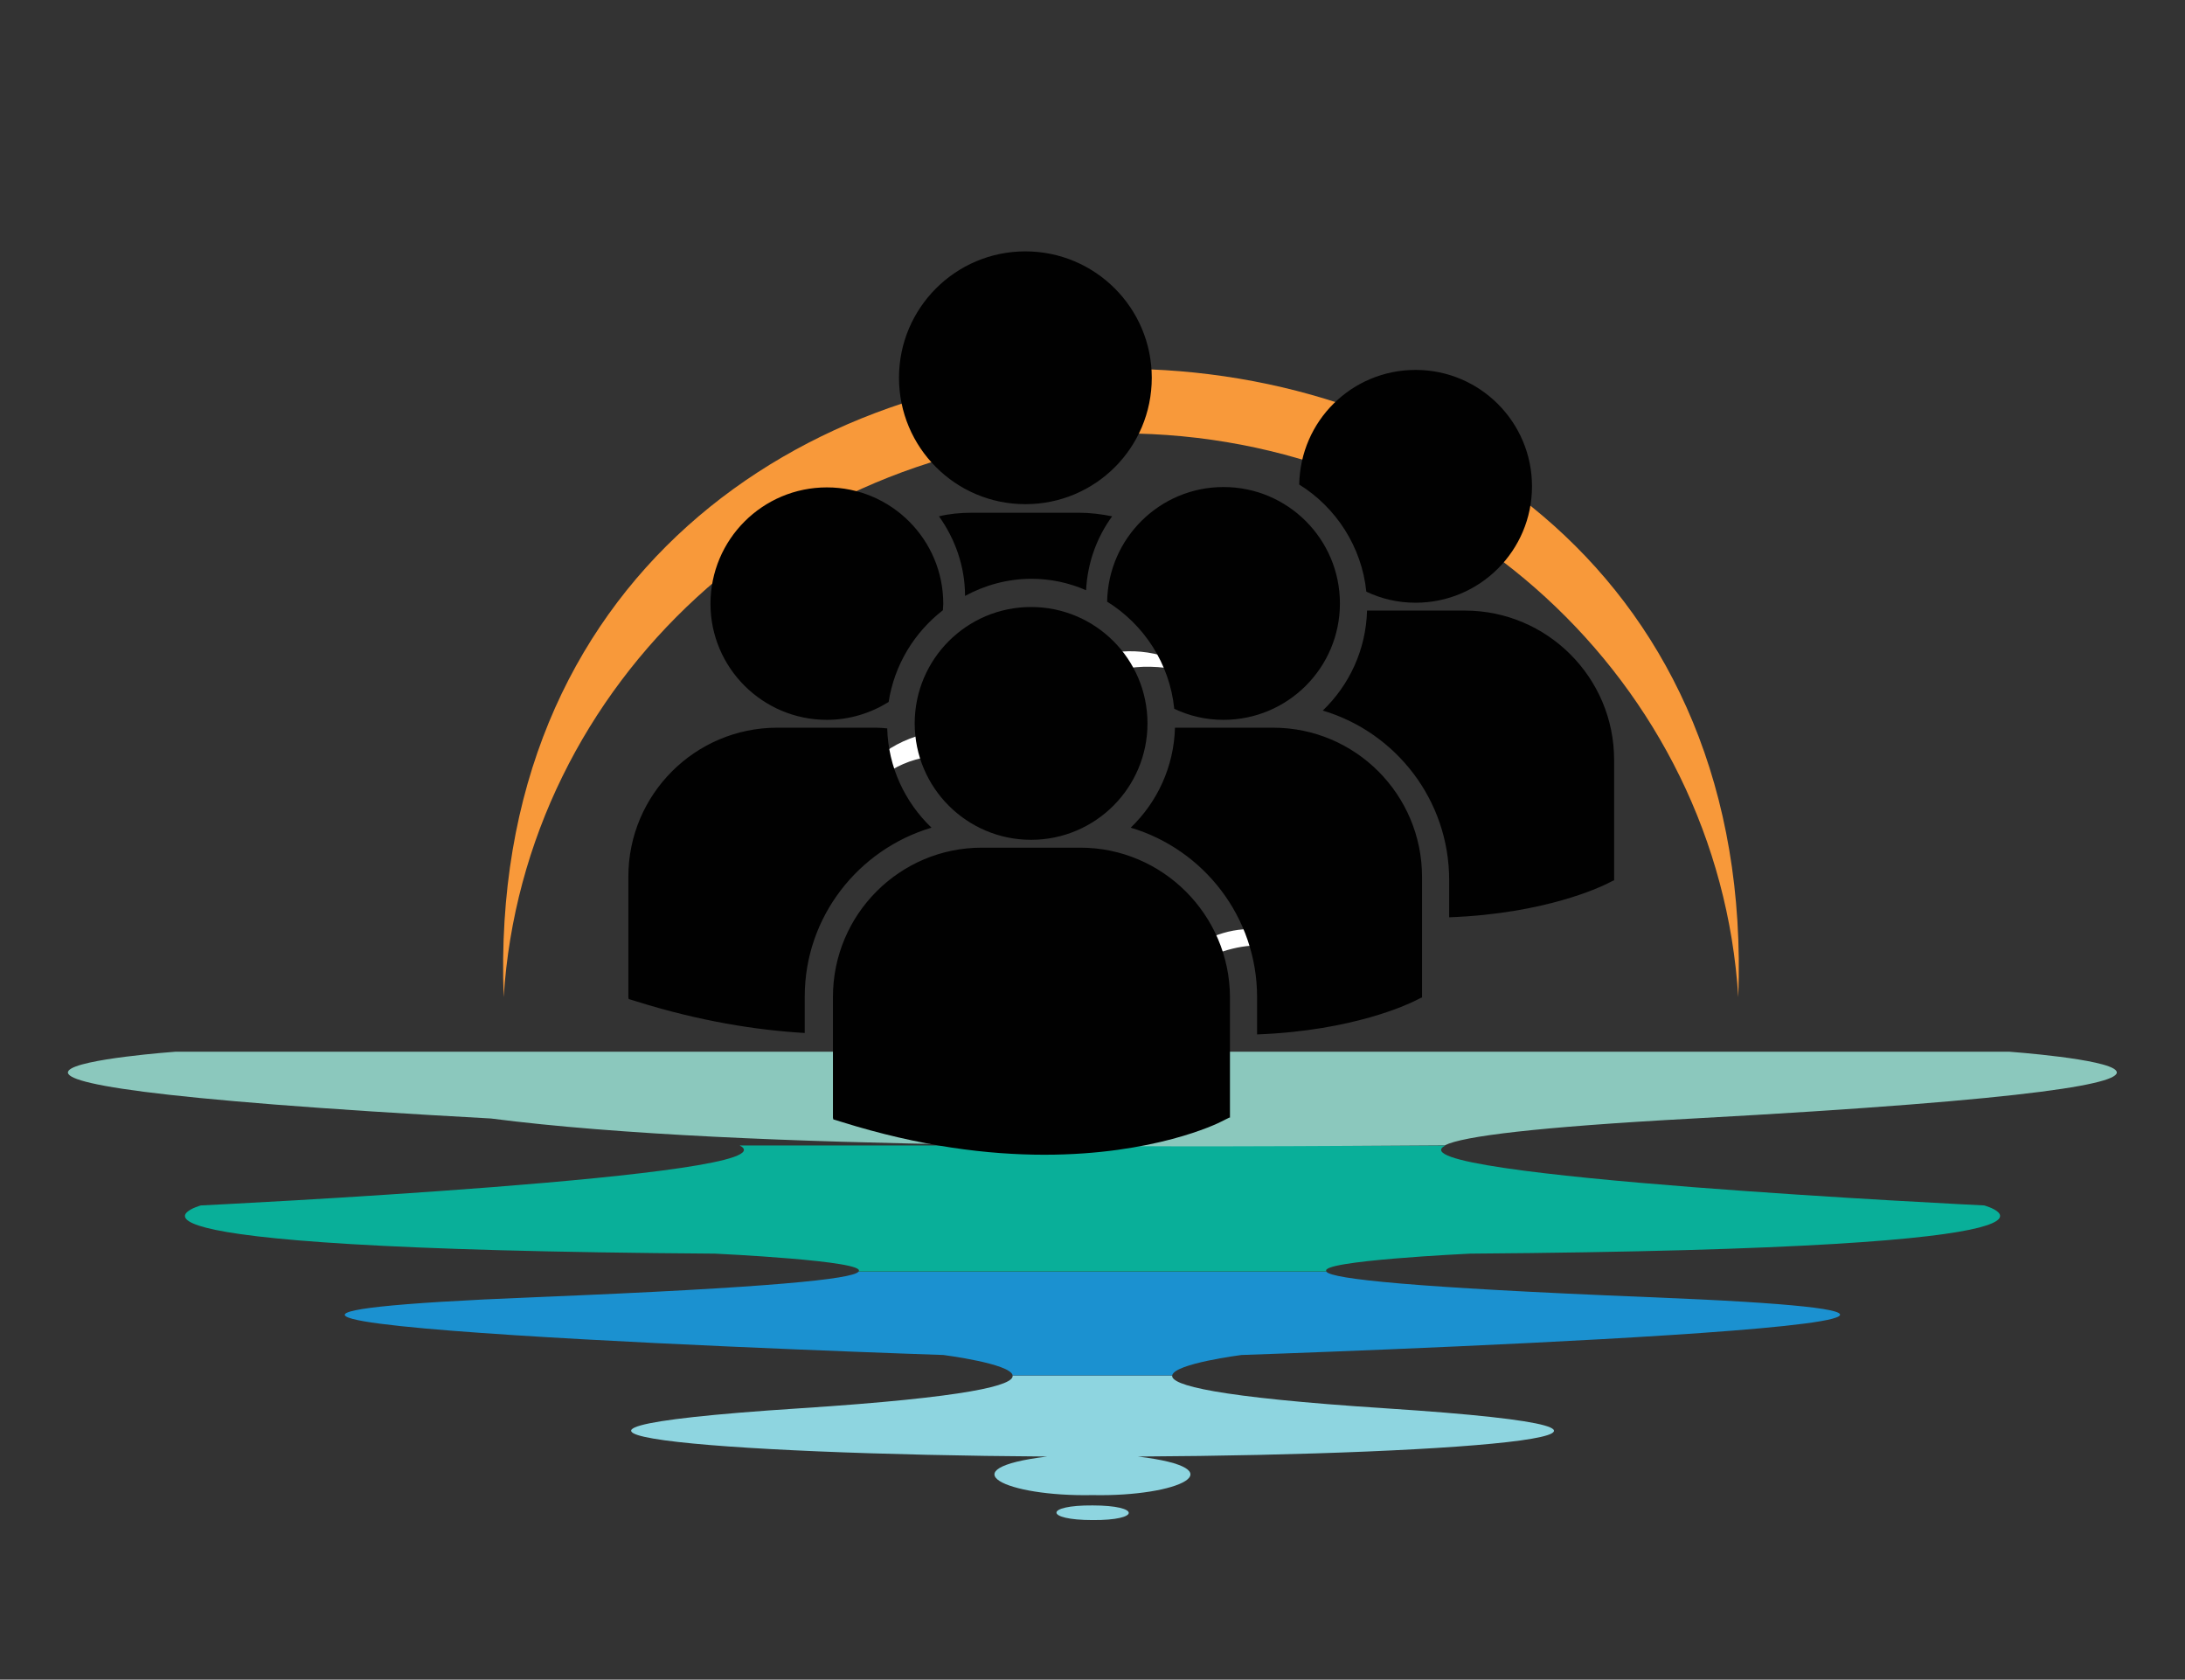 <?xml version="1.0" encoding="utf-8"?>
<!-- Generator: Adobe Illustrator 25.0.1, SVG Export Plug-In . SVG Version: 6.00 Build 0)  -->
<svg version="1.1" id="Layer_1" xmlns="http://www.w3.org/2000/svg" xmlns:xlink="http://www.w3.org/1999/xlink" x="0px" y="0px"
	 viewBox="0 0 612 470.4" style="enable-background:new 0 0 612 470.4;" xml:space="preserve">
<rect x="0" y="0" width="612" height="470.4" fill="#333333" stroke="none"/>
<style type="text/css">
	.st0{fill:#FFFFFF;}
	.st1{fill:#8ED5E0;}
	.st2{fill:#1B91D0;}
	.st3{fill:#09AF99;}
	.st4{fill:#8BC8BD;}
	.st5{fill:#F8993A;}
	.st6{fill:#010101;}
</style>
<g id="g20" transform="translate(227.745,335.864)">
	<path id="path22" class="st0" d="M103-150.3c-19.9-9.1-40,2.3-46.9,22.2c-23.3-9.3-47.2,2-49.7,28c10.8-26.1,30.3-29.2,54.3-18
		c7.3-25.9,23.1-36.9,49.6-28C108.2-147.9,105.7-149.2,103-150.3"/>
</g>
<g id="g24" transform="translate(222.426,320.328)">
	<path id="path26" class="st0" d="M86.4-72.6c12.8-6.1,26.7,1.7,30.9,14.6c15-6.2,31.4,1.5,32.7,18.4c-6.9-17.1-20.2-19.3-35.8-11.9
		c-4.7-16.9-15.5-24.4-32.7-18.5C83-70.9,84.7-71.8,86.4-72.6"/>
</g>
<g id="g28" transform="translate(201.819,283.721)">
	<path id="path30" class="st1" d="M22.1,110.7c-99.9,6.5-23.9,12.9,69.4,13.5c-28.2,3.4-11.6,11.3,12.7,10.8
		c24.2,0.5,40.8-7.4,12.7-10.8c93.3-0.5,169.3-7,69.4-13.5c-47.7-3.1-60.2-6.5-59.8-9.2H81.8C82.3,104.2,69.8,107.6,22.1,110.7"/>
</g>
<g id="g32" transform="translate(221.731,276.914)">
	<path id="path34" class="st1" d="M84.3,144.7c-13.5-0.1-13.5,4.1,0,4.1C97.8,148.9,97.8,144.7,84.3,144.7"/>
</g>
<g id="g36" transform="translate(183.931,291.483)">
	<path id="path38" class="st2" d="M-33.8,71.8C-202.2,78.6,80.3,88,80.3,88s18.8,2.4,19.4,5.7h44.7c0.6-3.3,19.4-5.7,19.4-5.7
		s282.5-9.5,114.1-16.2c-66.8-2.7-88.5-5.1-90.3-7.1H56.5C54.7,66.7,33,69.1-33.8,71.8"/>
</g>
<g id="g40" transform="translate(161.157,297.896)">
	<path id="path42" class="st3" d="M-104.9,39.7c0,0-43.9,12.2,144,13.5c0,0,43,2,40.2,5h131.1c-2.8-3,40.2-5,40.2-5
		c187.9-1.4,144-13.5,144-13.5s-167.9-8.1-150.9-16.8H46C63,31.6-104.9,39.7-104.9,39.7"/>
</g>
<g id="g44" transform="translate(284.021,308.649)">
	<path id="path46" class="st4" d="M278.8-14.1c-133.8,0-379.9,0-513.7,0c0,0-109.2,7.9,88.4,18.7c71.1,9.2,201.8,7.9,267.2,7.5
		c4.9-2.5,25.3-5.1,69.6-7.5C388-6.2,278.8-14.1,278.8-14.1"/>
</g>
<g id="g48" transform="translate(223.678,351.873)">
	<path id="path50" class="st5" d="M90.3-230.5c92.1,0,167.4,69.8,172.9,157.9c8.8-234.7-354.7-234.6-345.8,0
		C-77-160.6-1.7-230.5,90.3-230.5"/>
</g>
<g>
	<path class="st6" d="M251.8,105.8c0-19.5,15.8-35.4,35.4-35.4c19.5,0,35.4,15.8,35.4,35.4s-15.8,35.4-35.4,35.4
		C267.6,141.2,251.8,125.3,251.8,105.8z M304.2,165.3c0.4-7.7,3-14.8,7.3-20.7c-3-0.6-6.1-1-9.3-1h-30c-3.2,0-6.3,0.3-9.2,1
		c4.5,6.3,7.3,14,7.3,22.3c5.5-3,11.9-4.8,18.6-4.8C294.2,162.1,299.4,163.2,304.2,165.3z M310.1,168.5c10.3,6.4,17.5,17.3,18.8,30
		c4.2,2,8.8,3.1,13.8,3.1c18,0,32.6-14.6,32.6-32.6c0-18-14.6-32.6-32.6-32.6C324.9,136.4,310.4,150.7,310.1,168.5z M288.8,235.2
		c18,0,32.6-14.6,32.6-32.6c0-18-14.6-32.6-32.6-32.6c-18,0-32.6,14.6-32.6,32.6C256.2,220.6,270.8,235.2,288.8,235.2z M302.6,237.4
		H275c-23,0-41.7,18.7-41.7,41.8V313l0.1,0.5l2.3,0.7c22,6.9,41.1,9.2,56.8,9.2c30.7,0,48.5-8.7,49.6-9.3l2.2-1.1h0.2v-33.8
		C344.4,256.2,325.6,237.4,302.6,237.4z M356.6,203.8h-27.5c-0.3,11-5,20.9-12.4,28c20.5,6.1,35.4,25.1,35.4,47.5v10.4
		c27.1-1,42.7-8.7,43.8-9.2l2.2-1.1h0.2v-33.8C398.3,222.5,379.6,203.8,356.6,203.8z M363.9,135.7c10.3,6.4,17.5,17.4,18.8,30
		c4.2,2,8.8,3.1,13.8,3.1c18,0,32.6-14.6,32.6-32.6c0-18-14.6-32.6-32.6-32.6C378.6,103.6,364.2,117.9,363.9,135.7z M410.3,171
		h-27.4c-0.3,11-5,20.9-12.4,28c20.5,6.1,35.4,25.1,35.4,47.5v10.4c27.1-1,42.7-8.7,43.8-9.2l2.2-1.1h0.2v-33.8
		C452.1,189.7,433.3,171,410.3,171z M231.6,201.6c6.4,0,12.3-1.9,17.3-5c1.6-10.4,7.2-19.5,15.2-25.7c0-0.6,0.1-1.2,0.1-1.8
		c0-18-14.6-32.6-32.6-32.6c-18,0-32.6,14.6-32.6,32.6C199,187,213.6,201.6,231.6,201.6z M260.9,231.8c-7.4-7.1-12.1-16.9-12.4-27.8
		c-1-0.1-2-0.2-3.1-0.2h-27.7c-23,0-41.7,18.7-41.7,41.7v33.8l0.1,0.5l2.3,0.7c17.6,5.5,33.4,8,47,8.8v-10.2
		C225.4,256.8,240.4,237.9,260.9,231.8z"/>
</g>
</svg>
